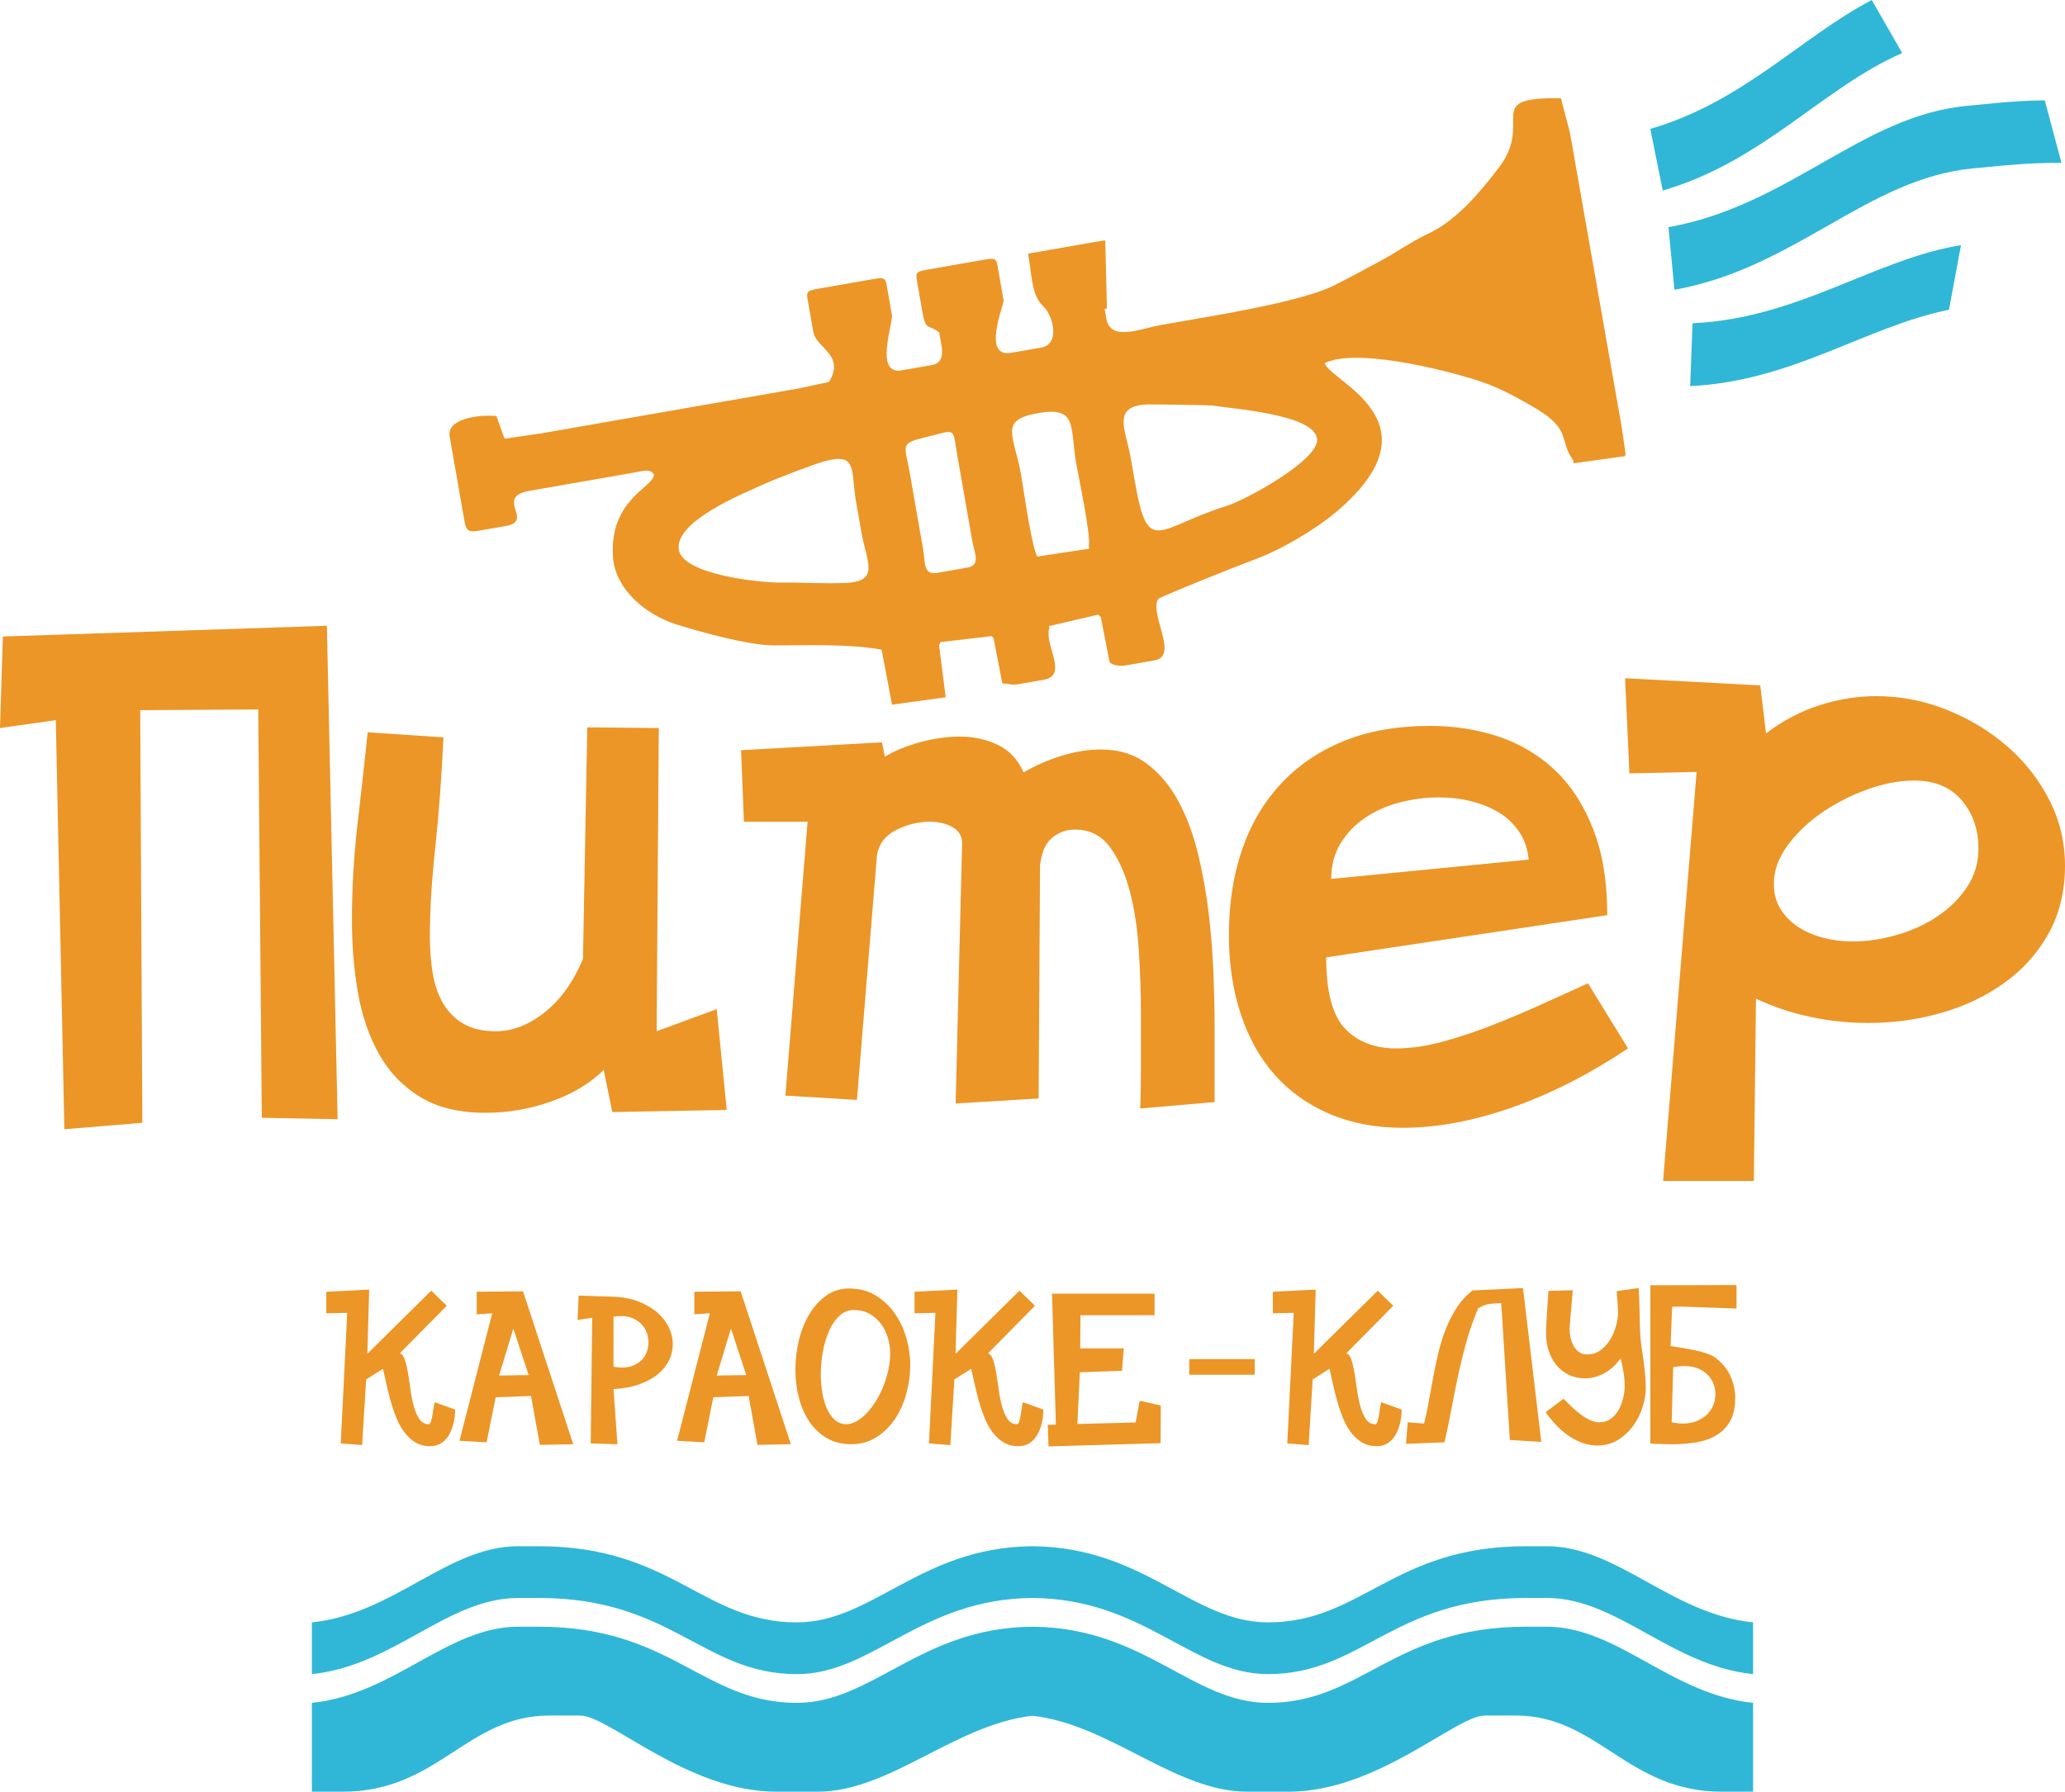 <?xml version="1.0" encoding="UTF-8"?> <!-- Creator: CorelDRAW 2020 (64-Bit) --> <svg xmlns="http://www.w3.org/2000/svg" xmlns:xlink="http://www.w3.org/1999/xlink" xmlns:xodm="http://www.corel.com/coreldraw/odm/2003" xml:space="preserve" width="42.017mm" height="36.465mm" style="shape-rendering:geometricPrecision; text-rendering:geometricPrecision; image-rendering:optimizeQuality; fill-rule:evenodd; clip-rule:evenodd" viewBox="0 0 1635.02 1418.94"> <defs> <style type="text/css"> <![CDATA[ .fil0 {fill:#30B7D7} .fil2 {fill:#EC9627} .fil1 {fill:#EC9627;fill-rule:nonzero} ]]> </style> </defs> <g id="Слой_x0020_1">  <path class="fil0" d="M818.89 1224.56l0 -0.03c-0.47,0 -0.92,0.01 -1.39,0.01 -0.46,-0 -0.91,-0.01 -1.38,-0.01l0 0.03c-87.52,1.23 -125.53,60.28 -185.16,60.28 -74.28,0 -98.9,-60.31 -204.26,-60.31l-16.34 0c-56.17,0 -98.34,53.65 -163.41,60.31l0 40.98c65.07,-6.66 107.24,-60.31 163.41,-60.31l16.34 0c105.36,0 129.98,60.31 204.26,60.31 59.94,0 98.04,-59.67 186.54,-60.3 88.5,0.62 126.6,60.3 186.54,60.3 74.28,0 98.9,-60.31 204.26,-60.31l16.34 0c56.17,0 98.34,53.65 163.41,60.31l0 -40.98c-65.07,-6.66 -107.24,-60.31 -163.41,-60.31l-16.34 0c-105.36,0 -129.98,60.31 -204.26,60.31 -59.63,0 -97.64,-59.05 -185.16,-60.28zm-547.42 194.38c75.35,0 98.2,-60.31 163.41,-60.31l24.51 0c22.75,0 84.9,60.31 155.24,60.31l32.68 0c57.37,0 108.51,-53.13 170.2,-60.15 61.69,7.02 112.82,60.15 170.2,60.15l32.68 0c70.33,0 132.49,-60.31 155.24,-60.31l24.51 0c65.21,0 88.06,60.31 163.41,60.31l24.51 0 0 -70.36c-65.07,-6.66 -107.24,-60.31 -163.41,-60.31l-16.34 0c-105.36,0 -129.98,60.31 -204.26,60.31 -59.63,0 -97.64,-59.05 -185.16,-60.28l0 -0.03c-0.47,0 -0.92,0.01 -1.38,0.02 -0.46,-0.01 -0.92,-0.02 -1.39,-0.02l0 0.03c-87.51,1.23 -125.53,60.28 -185.16,60.28 -74.28,0 -98.9,-60.31 -204.26,-60.31l-16.34 0c-56.17,0 -98.34,53.65 -163.41,60.31l0 70.36 24.51 0z"></path> <path class="fil1" d="M821.4 440.77c-4.36,-6.05 -10.99,-53.67 -12.9,-64.59 -5.51,-31.47 -18.12,-43.54 13.39,-49.02 31.54,-5.48 25.09,10.43 30.27,40.09 1.95,11.17 11.87,57.73 9.94,65.24l0.39 2.03 -41.09 6.25zm-101.01 -65.96c-3.91,-22.39 -8.49,-23.55 12.57,-28.58 24.78,-5.93 20.92,-8.99 25.2,15.51l11.62 66.42c1.71,9.79 7.12,19.42 -4.02,21.37l-23.82 4.17c-11.14,1.95 -9.32,-8.95 -11.03,-18.73l-10.52 -60.15zm174.84 -12.51c-3.78,-21.62 -15.27,-40.68 12.68,-41.98 4.09,-0.19 49.98,0.53 51.46,0.77 16.54,2.64 82.12,7.08 83.5,26.77 1.18,16.76 -56.81,48.12 -71.27,52.66 -55.93,17.53 -62.53,40.98 -73.09,-19.42l-3.29 -18.8zm-213.18 59.25c4.09,23.38 15.06,38.89 -12.54,40.08 -18.48,0.8 -33.31,-0.53 -50.64,-0.25 -16.55,0.26 -78.37,-6.2 -81.41,-26.13 -3.43,-22.51 51.2,-44.45 67.98,-52.08 8.65,-3.93 38.36,-15.36 47.09,-17.79 26.8,-7.43 20.92,7.05 25.35,32.35l4.16 23.81zm530.96 -99.89c32.3,18.32 20.65,26.2 32.6,42.81l0.34 2.44 40.57 -5.65 0.6 -1.62 -3.3 -22.69 -40.76 -231.8 -7.16 -27.38c-63.67,-0.84 -20.58,17.63 -49.12,54.94 -15.19,19.85 -33.66,42.07 -56.56,52.65 -11.83,5.46 -24.41,14.35 -36.23,20.74 -13.77,7.45 -22.73,12.36 -37.5,19.85 -21.02,10.65 -72.46,20.08 -96.87,24.36l-40.12 7.02c-17.13,3 -40.26,13.64 -43.57,-5.29l-1.32 -7.52 1.85 -0.05 -1.32 -53.96 -2.22 0.05 -1.26 0.22 -57.67 10.09 0.22 1.25c2.97,16.99 2.54,31.92 12.09,40.71 7.09,6.53 13.77,29.67 -1.88,32.41l-23.82 4.17c-23.57,4.12 -5.43,-38.41 -5.98,-41.57l-4.16 -23.81c-1.53,-8.76 -1.26,-10.11 -10.53,-8.49l-46.37 8.11c-9.29,1.63 -8.57,2.81 -7.04,11.56l3.73 21.3c2.87,16.41 4.44,9.53 13.44,16.87 1.19,9.32 6.74,23.52 -5.99,25.74l-23.82 4.17c-21.86,3.82 -6.56,-37.5 -7.67,-43.86l-3.51 -20.05c-1.53,-8.76 -1.26,-10.11 -10.53,-8.49l-45.14 7.9c-9.27,1.62 -8.55,2.81 -7.02,11.56l3.95 22.56c2.25,12.84 25.38,17.88 12.49,39.55l-24.06 5.16 -204.39 35.68 -28.13 4.06 -0.83 -1.12 -5.9 -16.69c-13.13,-1.51 -39.61,1.77 -37.12,16l11.62 66.42c1.5,8.57 3.21,9.77 11.79,8.27l21.31 -3.73c22.52,-3.94 -9.47,-22.88 18.41,-27.76l84.94 -14.86c5.35,-0.93 10.72,-2.86 13.74,1.85 0.18,10.04 -35.43,19.4 -32.49,65.12 1.68,26.15 26.37,46.04 49.84,53.51 19.56,6.23 57.92,16.73 77.3,16.76 27.6,0.05 59.28,-1.43 85.59,3.39l8.21 43.56 42.53 -5.89 -5.28 -41.16 1.21 -2.54 40.62 -4.72 1.37 1.79 6.91 35.71c5.29,0.02 7.32,1.53 12.81,0.56l20.06 -3.51c19.91,-3.48 -0.1,-27.94 4.36,-40.91l-0.36 -1.55 38.98 -9.11 2.07 1.88 6.97 35.41c1.75,3.12 8.46,3.69 13.18,2.87l22.57 -3.95c19.47,-3.4 -4.63,-36.97 2.79,-48.61 0.61,-1.42 67.15,-27.97 76.16,-31.19 20.43,-7.32 48.49,-23.91 65,-37.92 83.74,-71.06 -4.63,-102.78 -9.39,-117.62 24.25,-12.04 90.28,4.36 115.81,12.04 19.75,5.94 30.35,11.77 48.34,21.98z"></path> <path class="fil2" d="M1466.81 745.58c-7.93,0 -15.58,-0.95 -22.94,-2.83 -7.36,-1.89 -13.97,-4.72 -19.82,-8.49 -5.85,-3.78 -10.57,-8.49 -14.16,-14.16 -3.59,-5.66 -5.38,-12.46 -5.38,-20.39 0,-10.2 3.59,-20.2 10.76,-30.02 7.18,-9.82 16.24,-18.5 27.18,-26.05 10.95,-7.55 22.94,-13.69 35.97,-18.41 13.02,-4.72 25.39,-7.08 37.1,-7.08 16.23,0 28.79,5.19 37.66,15.57 8.87,10.39 13.31,23.13 13.31,38.23 0,11.33 -3.02,21.52 -9.06,30.59 -6.04,9.06 -13.88,16.8 -23.5,23.22 -9.63,6.42 -20.39,11.32 -32.28,14.72 -11.9,3.4 -23.5,5.1 -34.83,5.1zm-78.16 189.7l1.7 -144.4c13.59,6.42 27.94,11.23 43.05,14.44 15.1,3.21 30.39,4.81 45.87,4.81 20.39,0 39.93,-2.74 58.62,-8.21 18.69,-5.48 35.3,-13.49 49.84,-24.07 14.54,-10.57 26.05,-23.6 34.55,-39.08 8.5,-15.48 12.74,-33.23 12.74,-53.24 0,-18.5 -4.15,-35.87 -12.46,-52.11 -8.31,-16.23 -19.44,-30.39 -33.41,-42.47 -13.97,-12.08 -29.92,-21.71 -47.86,-28.89 -17.93,-7.18 -36.53,-10.76 -55.79,-10.76 -14.72,0 -29.55,2.36 -44.46,7.08 -14.92,4.72 -29.17,12.18 -42.76,22.37l-4.53 -37.95 -107.04 -5.67 3.4 75.33 53.24 -1.13 -26.55 323.93 71.86 0z"></path> <path class="fil2" d="M1257.33 778.75c-10.95,4.91 -22.85,10.29 -35.68,16.14 -12.84,5.85 -25.95,11.42 -39.36,16.71 -13.41,5.28 -26.71,9.72 -39.93,13.31 -13.21,3.59 -25.49,5.38 -36.82,5.38 -16.99,0 -30.49,-5.19 -40.49,-15.58 -10.01,-10.48 -15.01,-29.26 -15.01,-56.54l222.58 -33.42c0,-26.52 -3.77,-49.36 -11.32,-68.43 -7.55,-19.16 -17.65,-34.64 -30.3,-46.54 -12.65,-11.89 -27.47,-20.76 -44.46,-26.43 -16.99,-5.66 -35.11,-8.49 -54.37,-8.49 -25.67,0 -48.33,3.97 -67.97,11.9 -19.63,7.93 -36.25,19.25 -49.84,33.79 -13.59,14.54 -23.88,31.9 -30.87,52.2 -6.98,20.2 -10.48,42.85 -10.48,67.78 0,22.74 3.11,43.51 9.34,62.39 6.23,18.97 15.2,35.02 26.9,48.23 11.7,13.21 26.15,23.6 43.33,30.96 17.18,7.36 36.53,11.04 58.05,11.04 27.19,0 56.07,-5.38 86.66,-16.14 30.58,-10.76 61.17,-26.34 91.75,-46.72l-31.71 -51.54zm-203.32 -82.69c0,-10.57 2.45,-19.92 7.36,-28.03 4.91,-8.12 11.42,-14.92 19.54,-20.39 8.12,-5.48 17.27,-9.53 27.47,-12.18 10.2,-2.64 20.58,-3.97 31.15,-3.97 8.69,0 17.18,1.04 25.49,3.11 8.3,2.08 15.67,5.1 22.09,9.06 6.42,3.97 11.7,9.06 15.86,15.29 4.16,6.23 6.61,13.5 7.36,21.8l-156.31 15.29z"></path> <path class="fil2" d="M586.75 594.12l2.26 56.63 50.41 0 -17.56 216.92 56.64 3.4 15.86 -193.7c1.51,-9.06 6.61,-15.76 15.29,-20.11 8.68,-4.34 17.56,-6.51 26.62,-6.51 6.8,0 12.74,1.42 17.84,4.25 5.1,2.83 7.65,7.08 7.65,12.74l-5.1 206.16 65.7 -3.97 1.13 -184.63c1.13,-10.2 4.34,-17.46 9.53,-21.81 5.29,-4.34 11.23,-6.51 18.03,-6.51 11.61,0 20.77,4.53 27.57,13.59 6.7,9.06 11.99,20.58 15.76,34.55 3.68,13.97 6.14,29.64 7.27,47.01 1.13,17.37 1.7,34.17 1.7,50.41 0,15.86 0,30.39 0,43.61 0,12.84 -0.19,23.41 -0.56,31.72l58.9 -5.1 0 -60.6c0,-11.7 -0.28,-25.2 -0.85,-40.5 -0.57,-15.29 -1.79,-31.05 -3.69,-47.29 -1.89,-16.24 -4.72,-32.19 -8.49,-47.86 -3.77,-15.67 -8.97,-29.64 -15.57,-41.91 -6.61,-12.27 -14.92,-22.18 -24.92,-29.73 -10,-7.55 -22.18,-11.33 -36.53,-11.33 -9.82,0 -20.01,1.61 -30.59,4.81 -10.57,3.21 -20.77,7.65 -30.58,13.31 -4.53,-10.2 -11.33,-17.46 -20.39,-21.81 -9.06,-4.34 -19.07,-6.51 -30.02,-6.51 -10.57,0 -21.24,1.51 -32,4.53 -10.76,3.02 -19.92,6.79 -27.47,11.33l-2.26 -11.33 -111.57 6.23z"></path> <path class="fil2" d="M291.11 579.96c-2.26,21.9 -4.91,45.78 -7.93,71.65 -3.02,25.86 -4.53,51.63 -4.53,77.31 0,20.01 1.6,39.17 4.81,57.49 3.21,18.31 8.78,34.45 16.71,48.52 7.93,14.07 18.69,25.3 32.28,33.7 13.59,8.4 30.96,12.65 52.1,12.65 17.75,0 35.11,-3.02 52.1,-9.06 16.99,-6.04 30.77,-14.35 41.34,-24.92l6.8 33.41 90.62 -1.7 -7.93 -79.86 -47.57 17.55 1.7 -240.14 -56.63 -0.57 -3.4 183.41c-7.55,18.13 -17.65,32.19 -30.3,42.29 -12.65,10.01 -25.58,15.01 -38.8,15.01 -10.2,0 -18.69,-1.98 -25.49,-5.95 -6.79,-3.96 -12.18,-9.34 -16.14,-16.14 -3.97,-6.79 -6.7,-14.72 -8.21,-23.79 -1.51,-9.06 -2.27,-18.88 -2.27,-29.45 0,-20.39 1.42,-43.71 4.25,-69.95 2.83,-26.24 5,-55.41 6.51,-87.5l-60.03 -3.97z"></path> <polygon class="fil2" points="2.26,504.07 -0,576.56 44.18,570.33 50.97,894.29 112.71,889.19 111.01,562.4 204.46,561.84 207.29,885.23 267.32,886.36 258.83,495.57 "></polygon> <path class="fil0" d="M1482.04 0c-56.01,29.3 -101.94,80.76 -175.37,102.05l9.85 48.82c79.55,-23.06 126.82,-81.53 189.6,-108.87l-24.08 -41.99z"></path> <path class="fil0" d="M1619 79.42c-11.72,0.16 -24.12,0.81 -37.34,2.06l-24.32 2.32c-83.61,7.96 -140.2,78.84 -236.28,96.11l4.72 49.58c96.08,-17.28 152.67,-88.16 236.28,-96.12l24.32 -2.32c16.46,-1.56 31.67,-2.19 45.85,-2.09l-13.23 -49.55z"></path> <path class="fil0" d="M1552.65 194.14c-68.56,11.09 -128.7,58.03 -212.54,61.84l-1.87 49.77c80.72,-3.67 139.47,-47.31 204.92,-60.45l9.5 -51.15z"></path> <path class="fil1" d="M303.24 1084.06c0.8,3.3 1.65,7.08 2.56,11.35 0.91,4.26 1.99,8.67 3.24,13.22 1.25,4.55 2.73,9.01 4.43,13.39 1.71,4.38 3.81,8.31 6.32,11.78 2.5,3.47 5.46,6.25 8.87,8.36 3.41,2.11 7.39,3.16 11.94,3.16 3.53,0 6.57,-0.88 9.13,-2.64 2.56,-1.77 4.61,-4.07 6.14,-6.91 1.54,-2.84 2.67,-5.97 3.41,-9.38 0.74,-3.41 1.11,-6.77 1.11,-10.06l-16.03 -5.81c-0.46,0.8 -0.8,2.13 -1.02,4.01 -0.23,1.88 -0.51,3.81 -0.85,5.8 -0.34,1.99 -0.74,3.76 -1.2,5.29 -0.45,1.53 -1.08,2.3 -1.88,2.3 -2.96,0 -5.35,-1.28 -7.16,-3.84 -1.82,-2.56 -3.3,-5.83 -4.44,-9.81 -1.14,-3.98 -2.02,-8.27 -2.64,-12.88 -0.63,-4.6 -1.28,-9.02 -1.97,-13.22 -0.68,-4.21 -1.51,-7.82 -2.47,-10.83 -0.97,-3.01 -2.25,-4.86 -3.84,-5.55l-0.34 0 37.19 -37.7 -12.28 -11.94 -50.61 49.99 1.47 -50.84 -33.95 1.7 0 17.06 16.55 -0.35 -5.12 103.38 16.92 1.37 3.21 -52.03 13.3 -8.36zm74.21 -43.16l12.28 -0.85 -25.93 100.99 21.5 1.19 7.16 -35.65 27.98 -1.03 7 38.73 26.44 -0.51 -39.75 -121.12 -36.68 0.34 0 17.92zm29 11.26l12.11 36.85 -23.37 0.35 11.26 -37.19zm50.84 -6.83l11.6 -1.7 -1.19 99.46 21.16 0.68 -3.07 -43.67c8.08,-0.46 15.07,-1.79 20.98,-4.01 5.92,-2.22 10.78,-4.95 14.59,-8.19 3.81,-3.24 6.65,-6.88 8.53,-10.92 1.88,-4.04 2.81,-8.16 2.81,-12.37 0,-4.55 -1.05,-9.02 -3.16,-13.39 -2.1,-4.38 -5.17,-8.33 -9.21,-11.86 -4.04,-3.53 -9.01,-6.42 -14.93,-8.7 -5.91,-2.28 -12.68,-3.53 -20.3,-3.75l-26.95 -0.86 -0.85 19.28zm28.49 -2.56c2.05,-0.35 3.98,-0.51 5.8,-0.51 3.64,0 6.82,0.6 9.55,1.79 2.73,1.2 5,2.73 6.83,4.67 1.82,1.93 3.18,4.12 4.09,6.62 0.91,2.5 1.37,5.09 1.37,7.82 0,2.61 -0.43,5.09 -1.28,7.48 -0.85,2.36 -2.16,4.46 -3.93,6.28 -1.76,1.82 -3.95,3.27 -6.57,4.41 -2.61,1.14 -5.63,1.7 -9.04,1.7 -2.39,0 -4.67,-0.23 -6.83,-0.68l0 -39.58zm63.98 -1.88l12.28 -0.85 -25.93 100.99 21.5 1.19 7.16 -35.65 27.98 -1.03 7 38.73 26.44 -0.51 -39.75 -121.12 -36.68 0.34 0 17.92zm29 11.26l12.11 36.85 -23.37 0.35 11.26 -37.19zm95.19 91.61c7.39,0 13.99,-1.82 19.79,-5.46 5.8,-3.64 10.69,-8.36 14.67,-14.21 3.98,-5.86 7.02,-12.54 9.13,-20.1 2.11,-7.57 3.16,-15.24 3.16,-23.09 0,-7.05 -1.02,-14.13 -3.07,-21.3 -2.04,-7.16 -5.09,-13.62 -9.13,-19.42 -4.04,-5.8 -9.07,-10.52 -15.09,-14.22 -6.03,-3.69 -13.08,-5.54 -21.16,-5.54 -6.82,0 -12.85,1.88 -18.08,5.63 -5.23,3.76 -9.67,8.62 -13.3,14.64 -3.64,6.03 -6.4,12.88 -8.28,20.61 -1.88,7.74 -2.82,15.5 -2.82,23.35 0,7.5 0.88,14.76 2.65,21.81 1.76,7.02 4.46,13.34 8.1,18.91 3.64,5.57 8.25,10.01 13.82,13.36 5.57,3.35 12.11,5.03 19.62,5.03zm-4.26 -15.86c-3.41,-0.11 -6.37,-1.31 -8.87,-3.59 -2.5,-2.27 -4.55,-5.23 -6.14,-8.87 -1.59,-3.63 -2.79,-7.81 -3.59,-12.54 -0.79,-4.72 -1.19,-9.58 -1.19,-14.58 0,-6.14 0.57,-12.23 1.7,-18.25 1.14,-6.03 2.79,-11.46 4.95,-16.29 2.16,-4.83 4.86,-8.76 8.1,-11.77 3.24,-3.01 6.97,-4.52 11.17,-4.52 5.01,0 9.33,1.05 12.97,3.16 3.64,2.11 6.65,4.84 9.04,8.19 2.39,3.35 4.15,7.05 5.29,11.09 1.13,4.04 1.7,7.99 1.7,11.85 0,4.32 -0.49,8.7 -1.45,13.14 -0.97,4.44 -2.28,8.73 -3.93,12.88 -1.65,4.15 -3.61,8.05 -5.88,11.69 -2.28,3.64 -4.69,6.83 -7.25,9.56 -2.56,2.73 -5.26,4.89 -8.11,6.48 -2.84,1.59 -5.69,2.39 -8.53,2.39zm99.29 -43.85c0.79,3.3 1.65,7.08 2.56,11.35 0.91,4.26 1.99,8.67 3.24,13.22 1.25,4.55 2.73,9.01 4.44,13.39 1.7,4.38 3.81,8.31 6.31,11.78 2.5,3.47 5.46,6.25 8.87,8.36 3.41,2.11 7.39,3.16 11.94,3.16 3.53,0 6.57,-0.88 9.13,-2.64 2.56,-1.77 4.61,-4.07 6.14,-6.91 1.54,-2.84 2.67,-5.97 3.41,-9.38 0.74,-3.41 1.11,-6.77 1.11,-10.06l-16.04 -5.81c-0.46,0.8 -0.79,2.13 -1.02,4.01 -0.23,1.88 -0.51,3.81 -0.85,5.8 -0.34,1.99 -0.74,3.76 -1.19,5.29 -0.45,1.53 -1.08,2.3 -1.88,2.3 -2.96,0 -5.35,-1.28 -7.17,-3.84 -1.82,-2.56 -3.3,-5.83 -4.43,-9.81 -1.14,-3.98 -2.02,-8.27 -2.64,-12.88 -0.63,-4.6 -1.28,-9.02 -1.97,-13.22 -0.68,-4.21 -1.51,-7.82 -2.47,-10.83 -0.97,-3.01 -2.25,-4.86 -3.84,-5.55l-0.34 0 37.19 -37.7 -12.28 -11.94 -50.61 49.99 1.47 -50.84 -33.95 1.7 0 17.06 16.55 -0.35 -5.12 103.38 16.92 1.37 3.21 -52.03 13.31 -8.36zm61.24 61.42l88.71 -2.56 0.17 -29.85 -16.72 -3.76 -3.24 17.23 -46.06 1.19 1.88 -40.94 33.44 -1.19 1.37 -17.74 -34.47 0 0.18 -26.27 58.68 0 0 -17.06 -81.2 0 3.07 103.7 -6.48 0.17 0.68 17.09zm222.46 -61.42c0.8,3.3 1.65,7.08 2.56,11.35 0.91,4.26 1.98,8.67 3.24,13.22 1.25,4.55 2.73,9.01 4.43,13.39 1.7,4.38 3.81,8.31 6.31,11.78 2.5,3.47 5.46,6.25 8.87,8.36 3.41,2.11 7.39,3.16 11.94,3.16 3.53,0 6.57,-0.88 9.13,-2.64 2.56,-1.77 4.61,-4.07 6.14,-6.91 1.53,-2.84 2.67,-5.97 3.41,-9.38 0.74,-3.41 1.11,-6.77 1.11,-10.06l-16.03 -5.81c-0.46,0.8 -0.8,2.13 -1.02,4.01 -0.23,1.88 -0.51,3.81 -0.85,5.8 -0.35,1.99 -0.74,3.76 -1.2,5.29 -0.45,1.53 -1.08,2.3 -1.88,2.3 -2.96,0 -5.35,-1.28 -7.16,-3.84 -1.82,-2.56 -3.3,-5.83 -4.44,-9.81 -1.14,-3.98 -2.02,-8.27 -2.64,-12.88 -0.63,-4.6 -1.28,-9.02 -1.97,-13.22 -0.68,-4.21 -1.51,-7.82 -2.47,-10.83 -0.97,-3.01 -2.25,-4.86 -3.84,-5.55l-0.34 0 37.19 -37.7 -12.28 -11.94 -50.61 49.99 1.47 -50.84 -33.94 1.7 0 17.06 16.55 -0.35 -5.12 103.38 16.92 1.37 3.21 -52.03 13.3 -8.36zm153.2 -63.97l-39.92 1.88c-4.77,3.64 -8.81,7.96 -12.11,12.97 -3.3,5 -6.14,10.41 -8.53,16.21 -2.39,5.8 -4.38,11.92 -5.97,18.34 -1.6,6.43 -3.02,12.94 -4.26,19.53 -1.25,6.6 -2.45,13.14 -3.59,19.62 -1.13,6.48 -2.44,12.74 -3.92,18.77l-12.97 -1.02 -1.37 17.06 30.53 -1.19c2.05,-9.1 3.9,-18.08 5.55,-26.95 1.65,-8.87 3.41,-17.68 5.29,-26.44 1.88,-8.76 4.03,-17.51 6.48,-26.27 2.44,-8.76 5.55,-17.57 9.3,-26.44 3.18,-1.93 6.19,-3.1 9.04,-3.5 2.84,-0.4 5.91,-0.6 9.21,-0.6l6.83 108.33 24.91 1.53 -14.5 -121.81zm17.92 98.26c6.26,8.87 12.91,15.5 19.96,19.87 7.05,4.38 13.99,6.57 20.81,6.57 6.25,0 11.8,-1.51 16.63,-4.52 4.83,-3.02 8.87,-6.8 12.11,-11.35 3.24,-4.55 5.69,-9.5 7.34,-14.84 1.65,-5.35 2.47,-10.35 2.47,-15.01 0,-4.09 -0.26,-8.45 -0.77,-13.05 -0.51,-4.61 -1.17,-9.58 -1.97,-14.93 -0.68,-4.44 -1.16,-8.22 -1.45,-11.34 -0.29,-3.13 -0.46,-6.42 -0.51,-9.9 -0.05,-3.47 -0.14,-7.5 -0.25,-12.11 -0.11,-4.61 -0.35,-10.49 -0.68,-17.66l-17.4 2.39c0.23,3.87 0.45,7.17 0.68,9.9 0.23,2.73 0.34,5.18 0.34,7.34 0,2.96 -0.51,6.34 -1.53,10.15 -1.02,3.81 -2.53,7.4 -4.52,10.76 -1.99,3.35 -4.52,6.19 -7.59,8.53 -3.07,2.33 -6.65,3.49 -10.75,3.49 -2.61,0 -4.81,-0.65 -6.57,-1.96 -1.76,-1.31 -3.19,-2.96 -4.26,-4.95 -1.08,-1.99 -1.88,-4.18 -2.39,-6.56 -0.51,-2.39 -0.77,-4.72 -0.77,-7l2.56 -30.37 -19.27 0.51c-0.46,7.51 -0.88,13.99 -1.28,19.45 -0.4,5.46 -0.6,10.29 -0.6,14.5 0,4.66 0.68,9.13 2.05,13.39 1.37,4.26 3.35,8.02 5.97,11.26 2.61,3.24 5.86,5.83 9.72,7.76 3.87,1.93 8.3,2.9 13.3,2.9 4.67,0 9.41,-1.19 14.25,-3.58 4.83,-2.39 9.41,-6.42 13.73,-12.11 1.03,3.98 1.82,7.79 2.39,11.43 0.57,3.64 0.85,7.11 0.85,10.41 0,2.95 -0.4,6.11 -1.19,9.46 -0.8,3.35 -1.99,6.46 -3.58,9.3 -1.59,2.84 -3.64,5.2 -6.14,7.08 -2.5,1.88 -5.51,2.82 -9.04,2.82 -2.39,0 -4.83,-0.57 -7.34,-1.7 -2.5,-1.14 -4.95,-2.59 -7.34,-4.35 -2.39,-1.76 -4.75,-3.75 -7.07,-5.97 -2.33,-2.22 -4.58,-4.4 -6.74,-6.57l-14.16 10.58zm100.14 -83.42l7 -0.17 44.01 1.54 0 -18.6 -67.21 0.17c-0.45,0 -0.8,-0.05 -1.02,-0.17l0 125.56c2.5,0.12 5.18,0.23 8.02,0.35 2.84,0.11 5.86,0.17 9.04,0.17 6.82,0 13.28,-0.51 19.36,-1.53 6.09,-1.02 11.4,-2.9 15.95,-5.63 4.55,-2.76 8.16,-6.48 10.83,-11.2 2.67,-4.72 4.01,-10.86 4.01,-18.37 0,-6.03 -1.37,-12 -4.1,-17.86 -2.73,-5.86 -7.16,-10.92 -13.3,-15.13 -3.98,-1.93 -8.65,-3.47 -13.99,-4.61 -5.35,-1.14 -11.94,-2.27 -19.79,-3.41l1.19 -31.1zm0.85 47.77c1.6,-0.23 3.1,-0.43 4.47,-0.6 1.36,-0.17 2.73,-0.26 4.12,-0.26 4.21,0 7.87,0.63 10.97,1.88 3.07,1.25 5.66,2.93 7.7,5.03 2.05,2.1 3.62,4.49 4.64,7.16 1.02,2.67 1.53,5.37 1.53,8.11 0,2.95 -0.54,5.83 -1.62,8.61 -1.08,2.79 -2.73,5.26 -4.89,7.42 -2.19,2.16 -4.86,3.93 -8.07,5.29 -3.19,1.36 -6.91,2.05 -11.14,2.05 -2.73,0 -5.72,-0.34 -8.9,-1.02l1.19 -43.67z"></path> <polygon class="fil2" points="941.59,1076.35 993.48,1076.35 993.48,1088.72 941.59,1088.72 "></polygon> </g> </svg> 